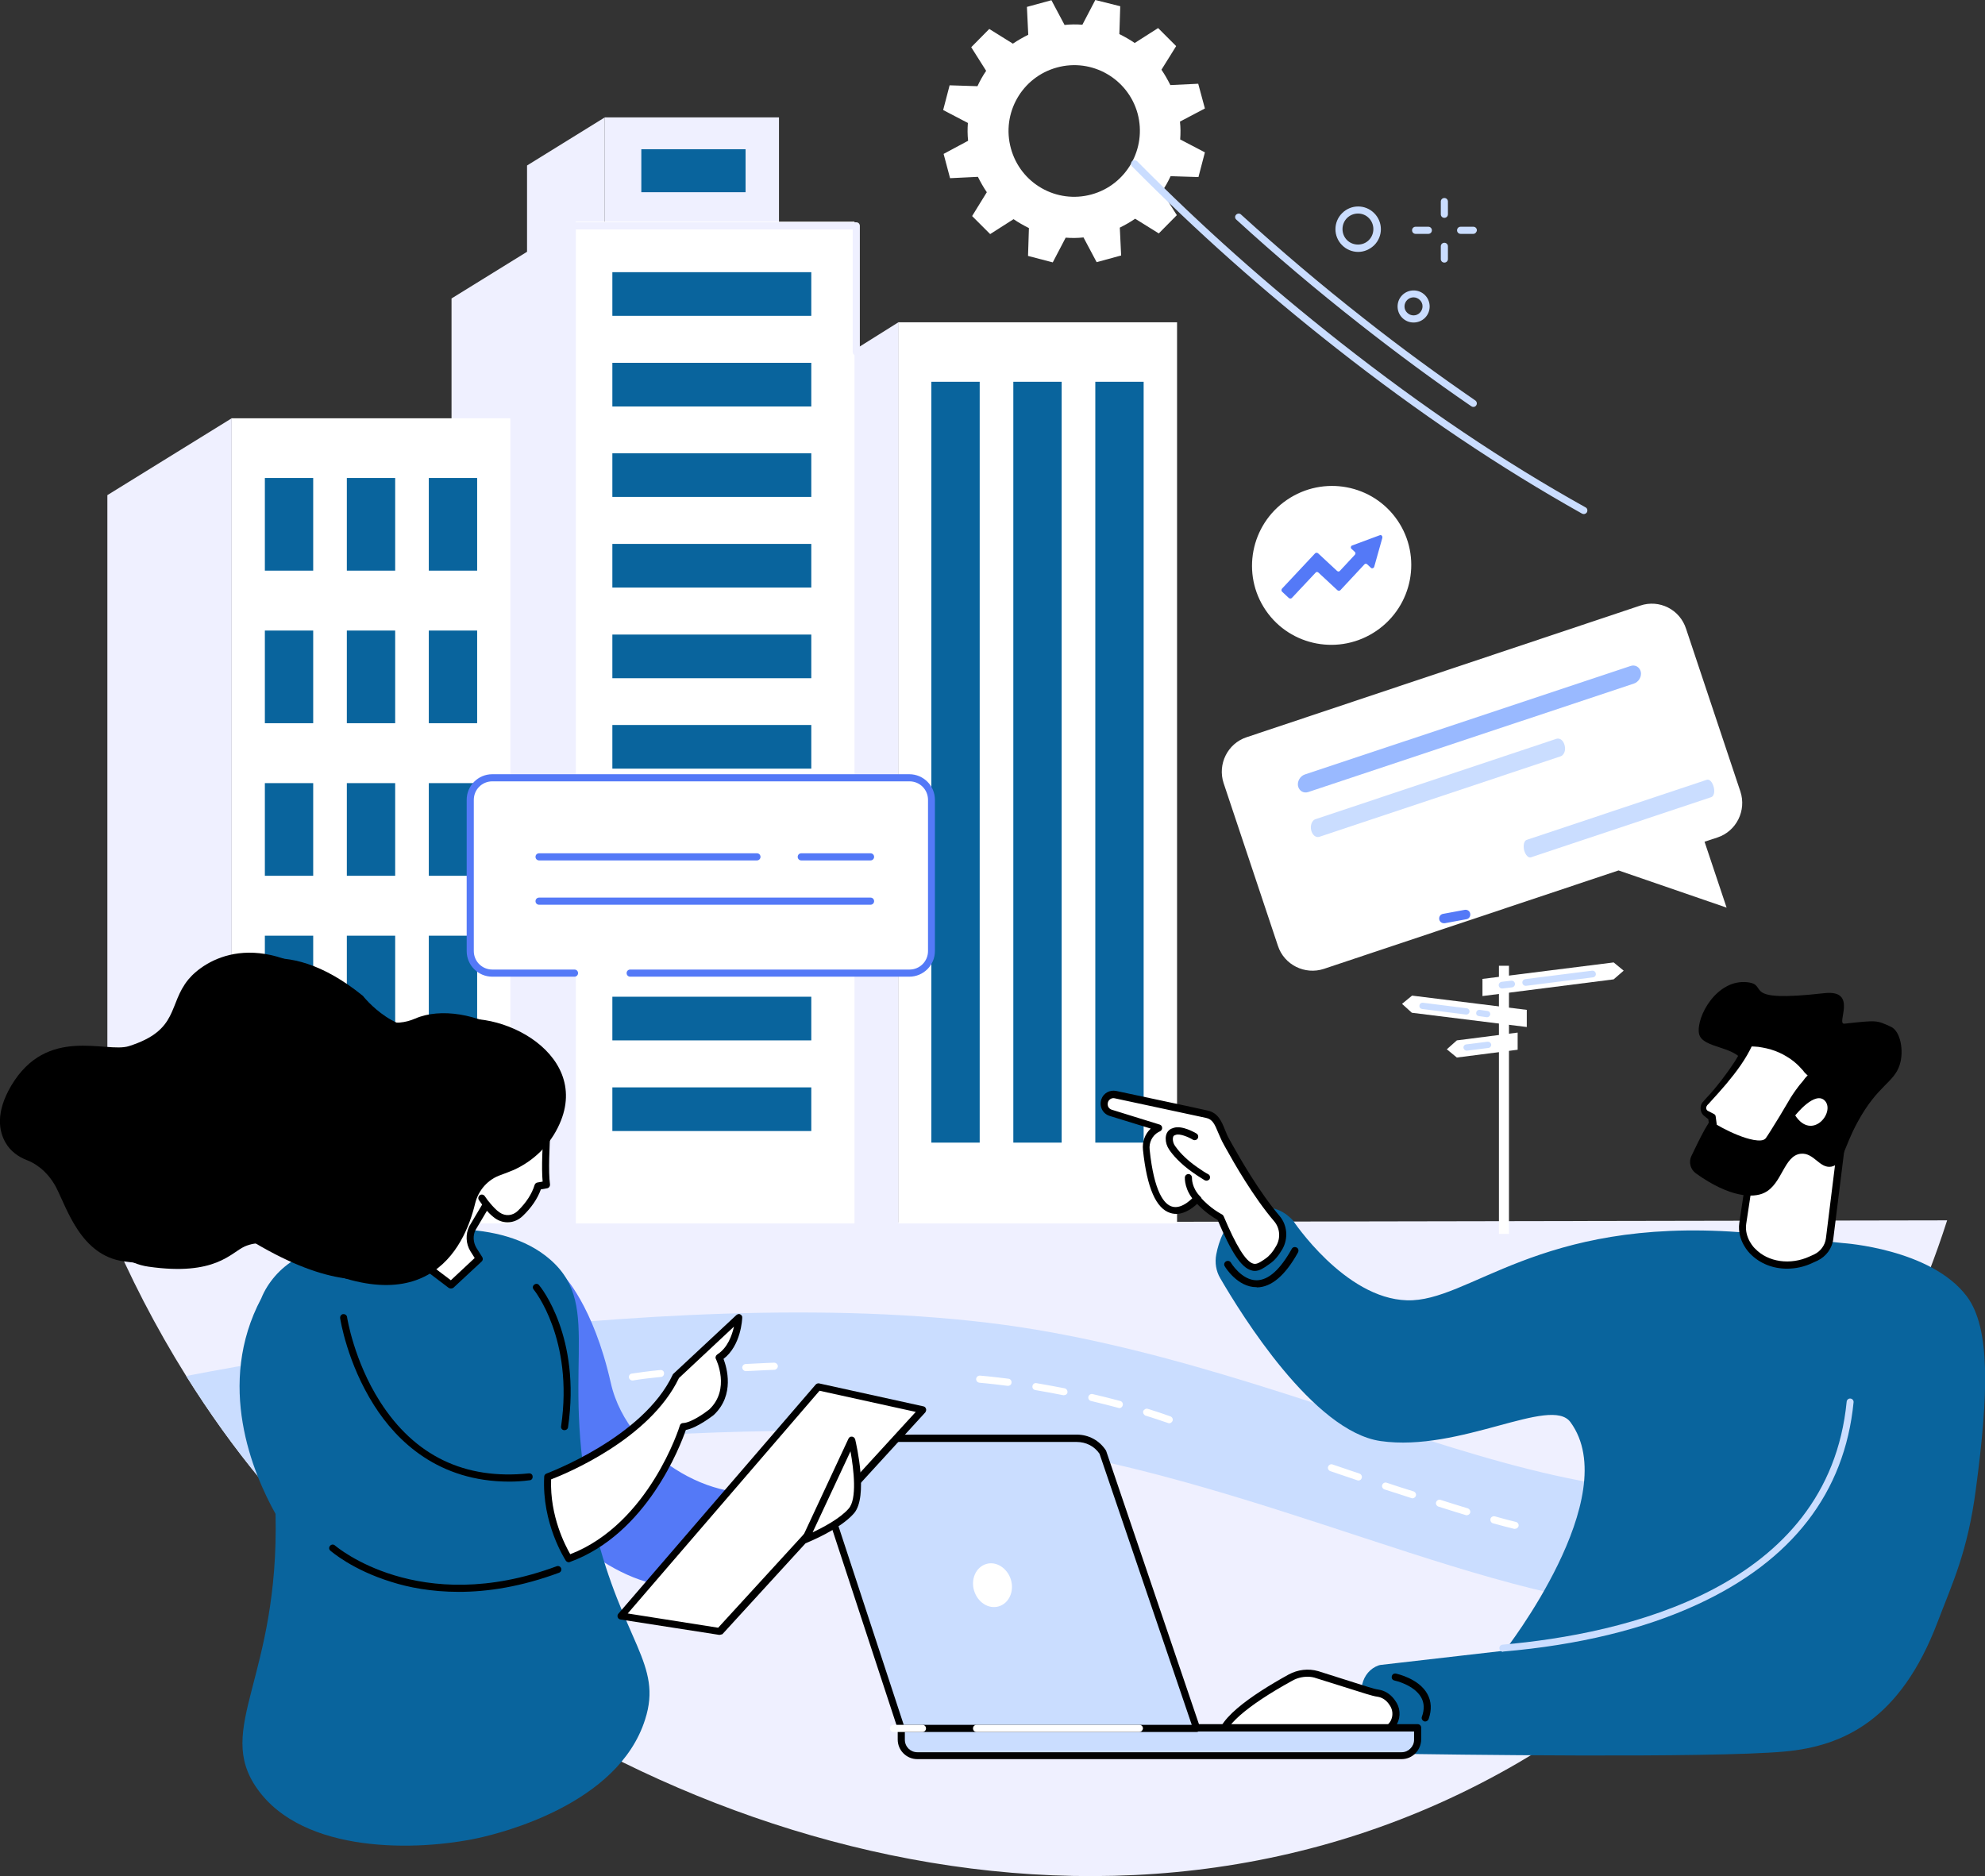 <?xml version="1.0" encoding="utf-8"?>
<!-- Generator: Adobe Illustrator 27.4.0, SVG Export Plug-In . SVG Version: 6.00 Build 0)  -->
<svg version="1.1" id="Capa_1" xmlns="http://www.w3.org/2000/svg" xmlns:xlink="http://www.w3.org/1999/xlink" x="0px" y="0px"
	 viewBox="0 0 89.11 84.24" style="enable-background:new 0 0 89.11 84.24;" xml:space="preserve">
<rect x="0" y="0" width="89.11" height="84.24" fill="#333333" stroke="none"/>
<style type="text/css">
	.st0{fill:#EFF0FF;}
	.st1{fill:#FFFFFF;}
	.st2{fill:#CADDFF;}
	.st3{fill:#09649D;}
	.st4{fill:#5479F7;}
	.st5{fill:#99B9FF;}
</style>
<g>
	<g id="Outdoor__x0D_office_00000139274813302772678370000006894034229976981150_">
		<g>
			<path class="st0" d="M87.41,54.79c-1.01,3.16-2.44,6.31-4.26,9.32c-1.73,2.85-3.79,5.57-6.15,8.02
				c-2.61,2.72-5.58,5.11-8.84,7.01C49.62,89.93,27,82.05,14.62,69.66c-1.02-1.02-1.98-2.08-2.88-3.18c-1.24-1.5-2.36-3.07-3.38-4.7
				c-1.37-2.19-2.55-4.48-3.54-6.84L87.41,54.79z"/>
		</g>
		<g>
			<g>
				<polygon class="st1" points="63.38,45.47 68.54,46.11 68.54,45.34 63.39,44.7 62.94,45.07 				"/>
				<path class="st2" d="M63.84,45.3l1.97,0.25c0.08,0.01,0.16-0.06,0.16-0.14c0-0.07-0.05-0.13-0.12-0.14l-1.97-0.25
					c-0.08-0.01-0.16,0.05-0.16,0.14C63.71,45.23,63.77,45.29,63.84,45.3z"/>
				<path class="st2" d="M66.39,45.62l0.35,0.05c0.08,0.01,0.16-0.06,0.16-0.14c0-0.07-0.05-0.13-0.12-0.14l-0.35-0.05
					c-0.08-0.01-0.16,0.05-0.16,0.14C66.26,45.55,66.31,45.61,66.39,45.62z"/>
			</g>
			<g>
				<polygon class="st1" points="65.4,46.71 68.13,46.36 68.13,47.13 65.4,47.48 64.95,47.11 				"/>
				<path class="st2" d="M65.86,47.17l0.96-0.12c0.08-0.01,0.14-0.09,0.12-0.17c-0.02-0.07-0.08-0.11-0.16-0.11l-0.96,0.12
					c-0.08,0.01-0.14,0.09-0.12,0.17C65.72,47.13,65.79,47.18,65.86,47.17z"/>
			</g>
			<rect x="67.29" y="43.36" class="st1" width="0.45" height="12.04"/>
			<g>
				<polygon class="st1" points="72.44,43.21 66.55,43.95 66.55,44.72 72.44,43.97 72.89,43.58 				"/>
				<path class="st2" d="M71.51,43.88l-3,0.38c-0.09,0.01-0.17-0.06-0.17-0.15c0-0.08,0.06-0.14,0.13-0.15l3-0.38
					c0.09-0.01,0.17,0.06,0.17,0.15C71.65,43.8,71.59,43.87,71.51,43.88z"/>
				<path class="st2" d="M67.88,44.33l-0.43,0.05c-0.09,0.01-0.17-0.06-0.17-0.15c0-0.08,0.06-0.14,0.13-0.15l0.43-0.05
					c0.09-0.01,0.17,0.06,0.17,0.15C68.01,44.26,67.95,44.32,67.88,44.33z"/>
			</g>
		</g>
		<g>
			<g>
				<path class="st1" d="M54.09,4.87l-0.3-1.11l-1.25,0.06c-0.12-0.24-0.25-0.47-0.4-0.69l0.66-1.06l-0.81-0.81l-1.05,0.67
					c-0.22-0.15-0.45-0.28-0.69-0.4l0.04-1.25L49.17,0l-0.58,1.11c-0.26-0.02-0.53-0.02-0.8,0.01l-0.59-1.11l-1.1,0.3l0.06,1.25
					c-0.24,0.12-0.47,0.25-0.69,0.4L44.41,1.3L43.6,2.12l0.67,1.06c-0.15,0.22-0.28,0.45-0.39,0.69l-1.25-0.04l-0.29,1.11l1.11,0.58
					c-0.02,0.26-0.02,0.53,0.01,0.8l-1.1,0.59L42.65,8l1.25-0.06c0.12,0.24,0.25,0.47,0.4,0.69L43.64,9.7l0.81,0.81l1.05-0.67
					c0.22,0.15,0.45,0.28,0.69,0.4l-0.04,1.25l1.11,0.29l0.58-1.11c0.26,0.02,0.53,0.02,0.8-0.01l0.59,1.11l1.1-0.3l-0.06-1.25
					c0.24-0.12,0.47-0.25,0.69-0.4l1.06,0.66l0.81-0.82l-0.67-1.06c0.15-0.22,0.28-0.45,0.39-0.69l1.25,0.04l0.29-1.11l-1.11-0.58
					c0.02-0.26,0.02-0.53-0.01-0.8L54.09,4.87z M49,8.73c-1.57,0.43-3.19-0.49-3.62-2.07c-0.43-1.57,0.49-3.2,2.07-3.63
					c1.57-0.43,3.19,0.5,3.62,2.07C51.49,6.67,50.57,8.3,49,8.73z"/>
			</g>
		</g>
		<path class="st2" d="M83.15,64.06v0.05c-1.73,2.85-3.79,5.57-6.15,8.03c-7.99,0.97-18.52-5.09-30.43-7.11
			c-11.7-1.98-27.89,0.28-34.83,1.45c-1.24-1.5-2.36-3.07-3.38-4.7c0,0,22.94-4.66,38.22-2.07C61.85,62.3,74.87,71.54,83.15,64.06z"
			/>
		<g>
			<g>
				<rect x="40.32" y="14.47" class="st1" width="12.52" height="40.46"/>
				<polygon class="st0" points="40.33,54.94 34.75,54.94 34.75,17.97 40.33,14.47 				"/>
				<g>
					<g>
						<rect x="41.81" y="17.14" class="st3" width="2.17" height="34.16"/>
						<rect x="45.49" y="17.14" class="st3" width="2.17" height="34.16"/>
						<rect x="49.17" y="17.14" class="st3" width="2.17" height="34.16"/>
					</g>
				</g>
			</g>
			<g>
				<g>
					<rect x="27.15" y="5.27" class="st0" width="7.82" height="28.12"/>
					<rect x="28.79" y="6.7" class="st3" width="4.68" height="1.93"/>
					<polygon class="st0" points="27.15,33.39 23.66,33.39 23.66,7.43 27.15,5.27 					"/>
				</g>
				<g>
					<rect x="25.84" y="9.95" class="st1" width="12.52" height="44.98"/>
					<polygon class="st0" points="25.85,54.94 20.27,54.94 20.27,13.4 25.85,9.95 					"/>
					<g>
						<g>
							<rect x="27.49" y="12.22" class="st3" width="8.93" height="1.96"/>
							<rect x="27.49" y="16.29" class="st3" width="8.93" height="1.96"/>
							<rect x="27.49" y="20.35" class="st3" width="8.93" height="1.96"/>
							<rect x="27.49" y="24.42" class="st3" width="8.93" height="1.96"/>
							<rect x="27.49" y="28.49" class="st3" width="8.93" height="1.96"/>
							<rect x="27.49" y="32.55" class="st3" width="8.93" height="1.96"/>
							<rect x="27.49" y="36.62" class="st3" width="8.93" height="1.96"/>
							<rect x="27.49" y="40.69" class="st3" width="8.93" height="1.96"/>
							<rect x="27.49" y="44.75" class="st3" width="8.93" height="1.96"/>
							<rect x="27.49" y="48.82" class="st3" width="8.93" height="1.96"/>
						</g>
					</g>
					<path class="st0" d="M38.44,15.96c-0.09,0-0.16-0.07-0.16-0.16v-5.5H25.77c-0.09,0-0.16-0.07-0.16-0.16
						c0-0.09,0.07-0.16,0.16-0.16h12.67c0.09,0,0.16,0.07,0.16,0.16v5.66C38.6,15.89,38.53,15.96,38.44,15.96z"/>
				</g>
			</g>
			<g>
				<rect x="10.39" y="18.78" class="st1" width="12.52" height="36.15"/>
				<polygon class="st0" points="10.4,54.94 4.82,54.94 4.82,22.23 10.4,18.78 				"/>
				<g>
					<g>
						<rect x="11.89" y="21.46" class="st3" width="2.17" height="4.16"/>
						<rect x="15.57" y="21.46" class="st3" width="2.17" height="4.16"/>
						<rect x="19.25" y="21.46" class="st3" width="2.17" height="4.16"/>
						<rect x="11.89" y="28.31" class="st3" width="2.17" height="4.16"/>
						<rect x="15.57" y="28.31" class="st3" width="2.17" height="4.16"/>
						<rect x="19.25" y="28.31" class="st3" width="2.17" height="4.16"/>
						<rect x="11.89" y="35.16" class="st3" width="2.17" height="4.16"/>
						<rect x="15.57" y="35.16" class="st3" width="2.17" height="4.16"/>
						<rect x="19.25" y="35.16" class="st3" width="2.17" height="4.16"/>
						<rect x="11.89" y="42.01" class="st3" width="2.17" height="4.16"/>
						<rect x="15.57" y="42.01" class="st3" width="2.17" height="4.16"/>
						<rect x="19.25" y="42.01" class="st3" width="2.17" height="4.16"/>
					</g>
				</g>
			</g>
		</g>
		<path class="st1" d="M28.39,61.98c-0.08,0-0.14-0.06-0.16-0.13c-0.01-0.09,0.05-0.17,0.13-0.18c0.34-0.05,0.77-0.11,1.28-0.16
			c0.09-0.01,0.17,0.05,0.17,0.14c0.01,0.09-0.06,0.17-0.14,0.17c-0.5,0.05-0.92,0.1-1.26,0.16C28.41,61.98,28.4,61.98,28.39,61.98z
			 M30.93,61.72c-0.08,0-0.15-0.06-0.16-0.15c-0.01-0.09,0.06-0.16,0.15-0.17c0.39-0.03,0.82-0.06,1.28-0.09
			c0.09-0.01,0.16,0.06,0.17,0.15c0.01,0.09-0.06,0.16-0.15,0.17c-0.45,0.03-0.88,0.06-1.27,0.09
			C30.94,61.72,30.93,61.72,30.93,61.72z M33.48,61.56c-0.08,0-0.15-0.07-0.16-0.15c0-0.09,0.06-0.16,0.15-0.17
			c0.75-0.04,1.28-0.06,1.28-0.06c0.09,0,0.16,0.07,0.17,0.15c0,0.09-0.07,0.16-0.15,0.17C34.76,61.5,34.24,61.52,33.48,61.56
			C33.48,61.56,33.48,61.56,33.48,61.56z"/>
		<g>
			<g>
				<g>
					<path class="st3" d="M82.73,55.81c0,0,3.96,0.25,5.57,2.4c1.06,1.43,0.97,4.37,0.4,8.65c-0.37,2.83-1.06,4.23-1.72,5.97
						c-1.66,4.37-4.21,5.57-6.88,5.81c-3.33,0.3-15.09,0.14-17.88,0.09c-0.32-0.01-0.61-0.19-0.75-0.47l-0.18-0.35
						c-0.19-0.38-0.24-1.54-0.16-2.16c0.05-0.39,0.27-0.74,0.62-0.92c0.08-0.04,0.16-0.07,0.23-0.08l5.57-0.64
						c0,0,5.4-6.92,2.95-10.26c-0.88-1.2-4.96,1.36-8.52,0.85c-3.02-0.43-6.27-5.71-7.2-7.31c-0.19-0.32-0.25-0.7-0.18-1.07
						c0.11-0.57,0.38-1.38,1.01-1.72c0.53-0.29,1.51-0.78,2.43,0.19c0,0,2.32,3.51,5.12,3.59c2.8,0.09,5.88-3.72,14.92-3.06
						L82.73,55.81z"/>
					<path class="st2" d="M67.47,74.16c-0.08,0-0.15-0.06-0.16-0.15c-0.01-0.09,0.06-0.16,0.14-0.17
						c5.42-0.47,14.63-2.52,15.45-10.91c0.01-0.09,0.09-0.15,0.17-0.14c0.09,0.01,0.15,0.09,0.14,0.17c-0.4,4.06-2.76,7.11-7,9.07
						c-2.42,1.12-5.36,1.83-8.73,2.12C67.48,74.16,67.48,74.16,67.47,74.16z"/>
					<path d="M56.4,57.79c-0.85,0-1.4-0.9-1.42-0.94c-0.05-0.08-0.02-0.17,0.06-0.22c0.08-0.04,0.17-0.02,0.22,0.06
						c0,0.01,0.48,0.79,1.15,0.79c0,0,0.01,0,0.01,0c0.53-0.01,1.05-0.48,1.57-1.41c0.04-0.08,0.14-0.1,0.22-0.06
						c0.08,0.04,0.1,0.14,0.06,0.22c-0.57,1.03-1.19,1.56-1.84,1.57C56.42,57.79,56.41,57.79,56.4,57.79z"/>
					<path d="M63.98,77.29c-0.02,0-0.04,0-0.05-0.01c-0.08-0.03-0.13-0.12-0.1-0.2c0.12-0.33,0.11-0.62-0.03-0.87
						c-0.32-0.57-1.19-0.76-1.2-0.76c-0.09-0.02-0.14-0.1-0.12-0.19c0.02-0.09,0.1-0.14,0.19-0.12c0.04,0.01,1.03,0.22,1.41,0.92
						c0.18,0.33,0.2,0.71,0.05,1.13C64.1,77.25,64.04,77.29,63.98,77.29z"/>
					<g>
						<path class="st1" d="M62.46,76.37c-0.14-0.19-0.35-0.32-0.58-0.36c-0.17-0.03-0.33-0.07-0.5-0.12l-2.23-0.7
							c-0.42-0.12-0.84-0.07-1.21,0.14c-1.12,0.62-3.42,2.01-3.06,2.84c0.39,0.9,2.43,0.06,3.15-0.27c0.16-0.08,0.35-0.08,0.52-0.02
							c0.44,0.16,1.3,0.45,1.8,0.52c0.41,0.06,0.78-0.14,1.08-0.38c0.14-0.11,0.3-0.18,0.48-0.21c0.28-0.05,0.53-0.22,0.66-0.48
							l0-0.01c0.15-0.28,0.12-0.62-0.07-0.87L62.46,76.37z"/>
						<path d="M55.69,78.72c-0.19,0-0.36-0.02-0.51-0.08c-0.21-0.08-0.36-0.22-0.45-0.42c-0.39-0.88,1.49-2.14,3.12-3.04
							c0.41-0.22,0.88-0.28,1.33-0.15l2.24,0.71c0.19,0.06,0.34,0.1,0.47,0.12c0.27,0.04,0.51,0.19,0.69,0.42c0,0,0,0,0,0l0.05,0.07
							c0.23,0.3,0.26,0.71,0.09,1.04c-0.16,0.3-0.44,0.5-0.77,0.56c-0.17,0.03-0.3,0.09-0.41,0.18c-0.42,0.33-0.81,0.46-1.2,0.41
							c-0.51-0.07-1.36-0.36-1.83-0.52c-0.14-0.05-0.28-0.04-0.41,0.02C57.48,78.32,56.46,78.72,55.69,78.72z M58.7,75.28
							c-0.24,0-0.48,0.06-0.69,0.18c-2.06,1.13-3.2,2.14-2.99,2.64c0.05,0.12,0.14,0.2,0.27,0.25c0.69,0.26,2.22-0.39,2.67-0.6
							c0.2-0.09,0.43-0.1,0.64-0.03c0.46,0.16,1.29,0.44,1.77,0.51c0.3,0.04,0.62-0.07,0.96-0.34c0.15-0.12,0.34-0.2,0.55-0.24
							c0.24-0.05,0.44-0.19,0.55-0.39c0.12-0.23,0.1-0.5-0.05-0.71l-0.05-0.07c-0.12-0.16-0.29-0.27-0.48-0.3
							c-0.15-0.02-0.32-0.07-0.52-0.13l-2.23-0.7C58.97,75.3,58.83,75.28,58.7,75.28z"/>
					</g>
					<g>
						<g>
							<path class="st1" d="M49.59,49.42c0.07-0.2,0.28-0.32,0.48-0.28c0.58,0.12,3.55,0.75,4.1,0.88c0.55,0.12,0.58,0.72,0.89,1.26
								c0.27,0.47,1.22,2.21,2.25,3.42c0.31,0.36,0.35,0.89,0.11,1.3c-0.14,0.24-0.31,0.47-0.52,0.61c-0.55,0.37-0.97,0.8-2.13-1.97
								c0,0-0.53-0.25-1.04-0.83c0,0-1.81,2.13-2.27-2.2c-0.04-0.38,0.14-0.76,0.47-0.95c0.03-0.02,0.05-0.03,0.08-0.05l-2.16-0.67
								C49.64,49.89,49.52,49.65,49.59,49.42z"/>
							<path d="M56.33,57.06c-0.06,0-0.11-0.01-0.17-0.03c-0.44-0.13-0.89-0.81-1.5-2.26c-0.14-0.08-0.52-0.3-0.92-0.72
								c-0.22,0.21-0.69,0.57-1.2,0.41c-0.64-0.2-1.05-1.12-1.23-2.83c-0.04-0.37,0.09-0.72,0.35-0.96l-1.85-0.57
								c-0.15-0.05-0.27-0.15-0.34-0.29c-0.07-0.14-0.08-0.3-0.03-0.45c0.09-0.28,0.38-0.44,0.67-0.38c1.06,0.23,3.59,0.76,4.1,0.88
								c0.47,0.1,0.63,0.49,0.78,0.86c0.06,0.16,0.13,0.32,0.22,0.47c0.03,0.05,0.07,0.12,0.11,0.2c0.36,0.64,1.21,2.13,2.12,3.2
								c0.35,0.41,0.4,1.01,0.13,1.49c-0.18,0.31-0.37,0.53-0.57,0.66l-0.07,0.05C56.75,56.92,56.55,57.06,56.33,57.06z
								 M53.74,53.67c0.05,0,0.09,0.02,0.12,0.05c0.48,0.55,0.98,0.79,0.99,0.8c0.04,0.02,0.06,0.05,0.08,0.08
								c0.56,1.33,0.99,2.03,1.32,2.13c0.15,0.05,0.29-0.04,0.5-0.18l0.07-0.05c0.16-0.11,0.32-0.29,0.47-0.56
								c0.21-0.36,0.17-0.81-0.1-1.12c-0.93-1.09-1.79-2.6-2.15-3.25c-0.05-0.08-0.08-0.15-0.11-0.2c-0.1-0.17-0.17-0.36-0.24-0.51
								c-0.16-0.39-0.26-0.61-0.55-0.67c-0.51-0.11-3.04-0.65-4.1-0.88c-0.13-0.03-0.26,0.05-0.3,0.17
								c-0.02,0.07-0.02,0.14,0.01,0.21c0.03,0.06,0.09,0.11,0.15,0.13l2.16,0.67c0.06,0.02,0.11,0.07,0.11,0.14
								c0.01,0.06-0.03,0.13-0.09,0.16c-0.03,0.01-0.05,0.03-0.08,0.04c-0.27,0.15-0.43,0.47-0.39,0.79c0.2,1.92,0.66,2.45,1,2.55
								c0.47,0.15,0.98-0.44,0.99-0.45C53.65,53.69,53.7,53.67,53.74,53.67C53.74,53.67,53.74,53.67,53.74,53.67z"/>
						</g>
						<path d="M54.16,53.01c-0.03,0-0.05-0.01-0.08-0.02c-0.15-0.09-0.44-0.28-0.52-0.34c-0.59-0.41-0.93-0.82-1.07-1.03
							c-0.11-0.16-0.16-0.33-0.16-0.51c0.01-0.36,0.25-0.44,0.35-0.47c0.38-0.13,0.96,0.21,1.03,0.25c0.08,0.05,0.1,0.14,0.06,0.22
							c-0.05,0.08-0.14,0.1-0.22,0.06c-0.21-0.13-0.59-0.28-0.76-0.22c-0.09,0.03-0.13,0.04-0.14,0.18c0,0.11,0.03,0.22,0.1,0.32
							c0.13,0.19,0.44,0.57,0.99,0.95c0.17,0.12,0.38,0.26,0.5,0.32c0.08,0.04,0.1,0.14,0.06,0.22
							C54.27,52.98,54.21,53.01,54.16,53.01z"/>
						<path d="M53.77,54.01c-0.04,0-0.08-0.02-0.11-0.05c-0.5-0.52-0.47-1.07-0.47-1.1c0.01-0.09,0.08-0.15,0.17-0.15
							c0.09,0.01,0.15,0.08,0.15,0.17c0,0.02-0.02,0.45,0.38,0.85c0.06,0.06,0.06,0.16,0,0.23C53.85,53.99,53.81,54.01,53.77,54.01z
							"/>
					</g>
				</g>
				<g>
					<g>
						<path class="st1" d="M82.13,55.61l0.58-4.67l-4.07,1.26l-0.41,2.74c-0.1,0.74,0.45,1.25,0.45,1.25
							c0.67,0.7,1.75,0.78,2.63,0.38l0.2-0.09C81.85,56.3,82.09,55.98,82.13,55.61z"/>
						<path d="M80.22,56.96c-0.63,0-1.22-0.23-1.65-0.67c-0.02-0.02-0.6-0.58-0.49-1.38l0.41-2.74c0.01-0.06,0.05-0.11,0.11-0.13
							l4.07-1.26c0.05-0.02,0.11,0,0.15,0.03c0.04,0.03,0.06,0.09,0.06,0.14l-0.58,4.67c-0.05,0.43-0.32,0.79-0.71,0.98l-0.2,0.09
							C81,56.88,80.6,56.96,80.22,56.96z M78.79,52.31l-0.4,2.64c-0.09,0.64,0.39,1.11,0.4,1.11c0.58,0.61,1.59,0.75,2.45,0.35
							l0.2-0.09c0.29-0.14,0.49-0.41,0.53-0.73c0,0,0,0,0,0l0.55-4.43L78.79,52.31z"/>
					</g>
					<path d="M78.45,44.1c1.01,0.12-0.42,0.93,3.45,0.49c1.54-0.17,0.5,1.42,0.9,1.37c1.48-0.16,1.43-0.16,2.09,0.14
						c0.43,0.2,0.59,1.09,0.39,1.71c-0.26,0.81-0.98,0.9-1.88,2.55c-0.64,1.16-0.66,1.92-1.19,2.02c-0.53,0.09-0.78-0.64-1.37-0.58
						c-0.76,0.08-0.83,1.36-1.63,1.75c-0.5,0.25-1.56,0.22-3.08-0.87c-0.25-0.18-0.33-0.51-0.2-0.78c0.17-0.35,0.38-0.8,0.61-1.21
						c1.13-1.94,1.95-2.28,1.78-2.87c-0.27-0.9-1.91-0.7-2.05-1.42C76.14,45.65,77.07,43.94,78.45,44.1z"/>
					<g>
						<path class="st1" d="M81.31,48.28l-0.38,0.48c-0.18,0.23-0.34,0.47-0.48,0.72c-0.27,0.47-0.75,1.27-1.04,1.7
							c-0.44,0.63-2.49-0.59-2.49-0.59l-0.06-0.45L76.62,50c-0.05-0.03-0.09-0.07-0.11-0.12c-0.06-0.12-0.04-0.26,0.05-0.35
							c0.48-0.5,1.49-1.62,1.97-2.71C78.53,46.83,80.23,46.69,81.31,48.28z"/>
						<path d="M81.47,48.29c-0.08,0.12-0.16,0.25-0.25,0.37c-0.04,0.06-0.09,0.12-0.13,0.18l-0.12,0.16
							c-0.15,0.2-0.28,0.41-0.41,0.63c-0.26,0.45-0.52,0.89-0.8,1.33c-0.07,0.11-0.14,0.22-0.22,0.33
							c-0.05,0.07-0.13,0.14-0.21,0.18c-0.04,0.02-0.08,0.03-0.12,0.05c-0.04,0.01-0.08,0.02-0.12,0.02c-0.16,0.02-0.3,0-0.44-0.02
							c-0.14-0.03-0.27-0.06-0.4-0.1c-0.51-0.17-0.97-0.41-1.43-0.67c-0.04-0.03-0.07-0.07-0.08-0.12l0,0
							c-0.02-0.15-0.04-0.3-0.06-0.45l0.07,0.11c-0.07-0.05-0.14-0.1-0.21-0.16c-0.04-0.03-0.09-0.07-0.12-0.12
							c-0.04-0.05-0.06-0.11-0.07-0.17c-0.02-0.12,0-0.24,0.07-0.34c0.01-0.01,0.02-0.02,0.03-0.03l0.02-0.02l0.04-0.05l0.09-0.1
							c0.24-0.25,0.46-0.52,0.67-0.79c0.21-0.27,0.41-0.55,0.6-0.84c0.18-0.29,0.35-0.59,0.49-0.9l0,0
							c0.02-0.05,0.08-0.09,0.13-0.09c0.16-0.01,0.29,0,0.44,0.01c0.14,0.02,0.28,0.04,0.42,0.07c0.28,0.06,0.55,0.16,0.8,0.3
							c0.25,0.13,0.49,0.3,0.7,0.49c0.11,0.09,0.2,0.2,0.3,0.31c0.04,0.04,0.1,0.13,0.15,0.2C81.39,48.14,81.43,48.21,81.47,48.29z
							 M81.15,48.28c-0.04-0.03-0.08-0.06-0.11-0.1c-0.04-0.03-0.05-0.06-0.1-0.12c-0.09-0.09-0.17-0.19-0.27-0.28
							c-0.19-0.18-0.41-0.32-0.63-0.44c-0.23-0.12-0.47-0.21-0.73-0.27c-0.13-0.03-0.25-0.05-0.38-0.07
							c-0.13-0.01-0.26-0.02-0.38-0.02l0.13-0.09c-0.3,0.66-0.73,1.23-1.18,1.77c-0.23,0.27-0.46,0.53-0.7,0.79l-0.09,0.1
							l-0.05,0.05l-0.02,0.02c0,0.01-0.01,0.01-0.01,0.02c-0.03,0.04-0.05,0.1-0.03,0.15c0.02,0.06,0.05,0.08,0.12,0.11
							c0.08,0.04,0.16,0.08,0.23,0.12c0.04,0.02,0.07,0.07,0.07,0.11l0,0c0.02,0.15,0.04,0.3,0.06,0.45L77,50.46
							c0.43,0.25,0.9,0.48,1.37,0.63c0.23,0.07,0.48,0.13,0.69,0.11c0.1-0.01,0.17-0.05,0.21-0.1c0.07-0.1,0.14-0.21,0.21-0.32
							c0.27-0.43,0.54-0.87,0.8-1.32c0.13-0.23,0.28-0.45,0.44-0.66c0.04-0.05,0.08-0.11,0.12-0.15c0.03-0.04,0.07-0.08,0.1-0.12
							C81,48.44,81.07,48.36,81.15,48.28z"/>
					</g>
					<path class="st1" d="M80.59,50.08c0,0,0.91-1.16,1.35-0.64C82.37,49.97,81.34,51.22,80.59,50.08z"/>
				</g>
			</g>
			<g>
				<g>
					<g>
						<path class="st2" d="M41.55,78.83h20.99c0.61,0,1.1-0.49,1.1-1.1v-0.15H40.46v0.15C40.46,78.33,40.95,78.83,41.55,78.83z"/>
						<path d="M62.92,78.98H41.18c-0.48,0-0.88-0.39-0.88-0.88v-0.53c0-0.09,0.07-0.16,0.16-0.16h23.18c0.09,0,0.16,0.07,0.16,0.16
							v0.53C63.79,78.59,63.4,78.98,62.92,78.98z M40.62,77.74v0.37c0,0.31,0.25,0.56,0.56,0.56h21.74c0.31,0,0.56-0.25,0.56-0.56
							v-0.37H40.62z"/>
					</g>
					<g>
						<path class="st2" d="M40.46,77.6h13.26l-4.21-12.4c-0.25-0.39-0.69-0.62-1.16-0.62H37.13c-0.51,0-0.84,0.49-0.67,0.93
							c0.07,0.17,0.14,0.34,0.2,0.52L40.46,77.6z"/>
						<path d="M53.72,77.76H40.46c-0.07,0-0.13-0.04-0.15-0.11l-3.8-11.58c-0.04-0.12-0.09-0.25-0.14-0.37
							c-0.02-0.05-0.04-0.1-0.06-0.15c-0.1-0.25-0.06-0.54,0.1-0.77c0.16-0.24,0.43-0.37,0.72-0.37h11.21c0.53,0,1.01,0.26,1.3,0.7
							c0.01,0.01,0.01,0.02,0.02,0.04l4.21,12.4c0.02,0.05,0.01,0.1-0.02,0.14C53.82,77.74,53.77,77.76,53.72,77.76z M40.57,77.44
							H53.5l-4.14-12.17c-0.23-0.34-0.61-0.53-1.02-0.53H37.13c-0.19,0-0.36,0.09-0.46,0.24c-0.1,0.14-0.12,0.32-0.06,0.48
							c0.02,0.05,0.04,0.1,0.06,0.15c0.05,0.12,0.1,0.25,0.14,0.38L40.57,77.44z"/>
					</g>
					<path class="st1" d="M45.38,70.92c0.16,0.52-0.08,1.06-0.54,1.2c-0.46,0.14-0.95-0.18-1.11-0.7c-0.16-0.52,0.08-1.06,0.54-1.2
						C44.72,70.08,45.22,70.4,45.38,70.92z"/>
					<path class="st1" d="M51.15,77.76h-7.31c-0.09,0-0.16-0.07-0.16-0.16c0-0.09,0.07-0.16,0.16-0.16h7.31
						c0.09,0,0.16,0.07,0.16,0.16C51.3,77.69,51.23,77.76,51.15,77.76z"/>
					<path class="st1" d="M41.41,77.76h-1.3c-0.09,0-0.16-0.07-0.16-0.16c0-0.09,0.07-0.16,0.16-0.16h1.3
						c0.09,0,0.16,0.07,0.16,0.16C41.57,77.69,41.5,77.76,41.41,77.76z"/>
				</g>
			</g>
		</g>
		<g>
			<g>
				<path class="st4" d="M25.29,57.26c0,0,1.34,1.33,2.13,4.83c0.79,3.5,5.19,5.73,7.46,4.64c2.27-1.09,2.34-1.65,2.34-1.65
					l-0.18,1.76c0,0-3.99,7.43-10.32,3.04c-1.3-0.9-3.13-2.3-3.62-3.43C21.19,62.11,25.29,57.26,25.29,57.26z"/>
				<path class="st3" d="M26.7,68.6c-1.71-6.96,0.46-9.89-1.99-12.04c-2.24-1.97-6.12-1.33-7.8-1.06c-1.9,0.31-3.48,0.57-4.55,1.78
					c-0.28,0.32-0.49,0.66-0.63,1.01l0,0c-2.05,3.86-0.39,7.84,0.64,9.68c0.17,7.38-2.75,9.6-0.83,12.33
					c2.08,2.96,7.23,2.81,9.94,2.22c0.95-0.21,6.27-1.49,7.48-5.32C29.76,74.71,27.96,73.72,26.7,68.6z"/>
				<g>
					<path class="st1" d="M24.58,66.31c0,0,4.39-1.6,5.76-4.52l2.82-2.63c0,0-0.04,1.27-0.88,1.8c0,0,0.72,1.45-0.34,2.45
						c0,0-0.8,0.63-1.27,0.64c0,0-1.39,4.57-5.14,5.93C25.53,69.98,24.47,68.38,24.58,66.31z"/>
					<path d="M25.53,70.14c-0.05,0-0.1-0.03-0.13-0.07c-0.04-0.07-1.08-1.67-0.97-3.77c0-0.06,0.04-0.12,0.1-0.14
						c0.04-0.02,4.34-1.61,5.67-4.44c0.01-0.02,0.02-0.04,0.04-0.05l2.82-2.63c0.05-0.04,0.12-0.06,0.17-0.03
						c0.06,0.03,0.1,0.09,0.09,0.15c0,0.05-0.05,1.25-0.84,1.85c0.15,0.39,0.51,1.62-0.43,2.51c0,0-0.01,0.01-0.01,0.01
						c-0.08,0.06-0.75,0.58-1.25,0.67c-0.24,0.69-1.74,4.67-5.21,5.93C25.56,70.14,25.54,70.14,25.53,70.14z M24.74,66.42
						c-0.06,1.65,0.64,2.98,0.86,3.36c3.54-1.37,4.91-5.73,4.92-5.78c0.02-0.07,0.08-0.11,0.15-0.11c0.34-0.01,0.96-0.44,1.17-0.61
						c0.96-0.91,0.31-2.24,0.3-2.26c-0.04-0.07-0.01-0.16,0.06-0.21c0.47-0.3,0.66-0.86,0.75-1.25l-2.47,2.31
						C29.17,64.61,25.42,66.16,24.74,66.42z"/>
				</g>
				<path d="M20.6,71.47c-1.23,0-2.26-0.2-3.04-0.45c-1.75-0.54-2.69-1.37-2.73-1.4c-0.07-0.06-0.07-0.16-0.01-0.22
					c0.06-0.07,0.16-0.07,0.22-0.01c0.04,0.03,3.76,3.23,9.95,0.93c0.08-0.03,0.17,0.01,0.2,0.09c0.03,0.08-0.01,0.17-0.09,0.2
					C23.4,71.24,21.89,71.47,20.6,71.47z"/>
				<path d="M22.87,66.52c-3.2,0-5.06-1.82-6.08-3.43c-1.2-1.89-1.51-3.83-1.52-3.91c-0.01-0.09,0.05-0.17,0.13-0.18
					c0.09-0.01,0.17,0.05,0.18,0.13c0,0.02,0.31,1.97,1.48,3.8c1.55,2.43,3.8,3.52,6.68,3.22c0.09-0.01,0.17,0.05,0.17,0.14
					c0.01,0.09-0.05,0.17-0.14,0.17C23.47,66.5,23.16,66.52,22.87,66.52z"/>
				<g>
					<polygon class="st1" points="36.73,62.26 27.87,72.55 32.3,73.24 41.41,63.28 					"/>
					<path d="M32.3,73.4c-0.01,0-0.02,0-0.02,0l-4.43-0.69c-0.06-0.01-0.1-0.05-0.12-0.1c-0.02-0.05-0.01-0.12,0.03-0.16l8.86-10.29
						c0.04-0.04,0.1-0.06,0.15-0.05l4.68,1.03c0.06,0.01,0.1,0.05,0.12,0.11c0.02,0.05,0,0.11-0.03,0.16l-9.11,9.96
						C32.38,73.38,32.34,73.4,32.3,73.4z M28.18,72.44l4.06,0.64l8.87-9.69l-4.32-0.95L28.18,72.44z"/>
				</g>
				<g>
					<path class="st1" d="M36.16,69.12c0,0,1.46-0.57,2.07-1.28c0.61-0.71,0.02-3.18,0.02-3.18L36.16,69.12z"/>
					<path d="M36.16,69.28c-0.04,0-0.09-0.02-0.12-0.05c-0.04-0.05-0.06-0.12-0.03-0.18l2.08-4.46c0.03-0.06,0.09-0.1,0.16-0.09
						c0.07,0.01,0.12,0.06,0.14,0.12c0.06,0.26,0.59,2.57-0.05,3.32c-0.63,0.73-2.07,1.3-2.13,1.33
						C36.2,69.28,36.18,69.28,36.16,69.28z M38.18,65.16l-1.7,3.64c0.46-0.22,1.23-0.62,1.62-1.07
						C38.48,67.3,38.33,65.99,38.18,65.16z"/>
				</g>
				<path d="M25.34,64.21c-0.01,0-0.02,0-0.02,0c-0.09-0.01-0.15-0.09-0.13-0.18c0.57-3.91-1.21-6.11-1.23-6.13
					c-0.06-0.07-0.05-0.17,0.02-0.22c0.07-0.06,0.17-0.05,0.22,0.02c0.08,0.09,1.89,2.33,1.3,6.38
					C25.49,64.16,25.42,64.21,25.34,64.21z"/>
			</g>
			<g>
				<g>
					<path class="st1" d="M24.53,53.18c-0.12-0.82,0.07-2.98,0.04-2.93c-0.35,0.51-1.5-0.09-2.53-0.13
						c-1.04-0.04-0.69,1.51-0.69,1.51s-0.3-1.06-0.95-0.39c-0.38,0.38,0.04,0.88,0.42,1.2c-0.11,0.12-1.97,2.13-3.11,3.33l2.53,1.92
						l1.27-1.18l-0.26-0.41c-0.18-0.29-0.2-0.66-0.04-0.97l0.62-1.05c0.14,0.17,0.32,0.37,0.49,0.49c0.33,0.23,0.74,0.19,1.03-0.08
						c0.4-0.38,0.68-0.81,0.81-1.23L24.53,53.18z"/>
					<path d="M20.24,57.85c-0.03,0-0.07-0.01-0.1-0.03l-2.53-1.92c-0.04-0.03-0.06-0.07-0.06-0.11c0-0.05,0.01-0.09,0.04-0.12
						c0.99-1.03,2.57-2.73,3-3.2c-0.32-0.3-0.49-0.58-0.5-0.84c-0.01-0.18,0.06-0.34,0.19-0.48c0.21-0.22,0.43-0.3,0.64-0.25
						c0.08,0.02,0.15,0.06,0.21,0.11c0.01-0.27,0.07-0.55,0.24-0.76c0.16-0.19,0.38-0.28,0.67-0.27c0.39,0.02,0.8,0.11,1.17,0.19
						c0.55,0.13,1.07,0.25,1.23,0.01c0.04-0.06,0.12-0.08,0.18-0.06c0.12,0.04,0.12,0.04,0.09,0.63c-0.04,0.65-0.1,1.87-0.02,2.42
						c0.01,0.09-0.05,0.17-0.13,0.18l-0.28,0.05c-0.15,0.42-0.43,0.83-0.82,1.2c-0.35,0.33-0.84,0.37-1.23,0.1
						c-0.11-0.08-0.24-0.19-0.37-0.34l-0.51,0.86c-0.13,0.25-0.11,0.56,0.04,0.81l0.26,0.41c0.04,0.06,0.03,0.15-0.03,0.2
						l-1.27,1.18C20.32,57.84,20.28,57.85,20.24,57.85z M17.95,55.75l2.29,1.73l1.07-1l-0.19-0.3c-0.21-0.34-0.23-0.77-0.05-1.13
						l0.63-1.06c0.03-0.04,0.07-0.07,0.12-0.08c0.05,0,0.1,0.02,0.14,0.06c0.18,0.22,0.33,0.37,0.46,0.46
						c0.27,0.19,0.59,0.16,0.83-0.07C23.62,54,23.88,53.6,24,53.2c0.02-0.06,0.07-0.1,0.13-0.11l0.23-0.04
						c-0.06-0.62,0-1.68,0.04-2.33c0-0.05,0.01-0.1,0.01-0.15c-0.32,0.11-0.77,0.01-1.27-0.11c-0.37-0.08-0.74-0.17-1.11-0.19
						c-0.18-0.01-0.32,0.04-0.41,0.15c-0.24,0.29-0.17,0.94-0.12,1.17c0.02,0.08-0.03,0.17-0.12,0.19
						c-0.08,0.02-0.17-0.03-0.19-0.11c-0.03-0.11-0.17-0.45-0.35-0.49c-0.11-0.03-0.24,0.07-0.33,0.16
						c-0.07,0.08-0.11,0.15-0.1,0.24c0.01,0.2,0.19,0.45,0.51,0.72c0.03,0.03,0.05,0.07,0.06,0.11c0,0.04-0.01,0.08-0.04,0.12
						C20.82,52.68,19.08,54.56,17.95,55.75z"/>
				</g>
				<g>
					<path class="st1" d="M21.63,53.79l0.2,0.28L21.63,53.79z"/>
					<path d="M21.83,54.23c-0.05,0-0.1-0.02-0.13-0.07l-0.2-0.28c-0.05-0.07-0.03-0.17,0.04-0.22c0.07-0.05,0.17-0.03,0.22,0.04
						l0.2,0.28c0.05,0.07,0.03,0.17-0.04,0.22C21.89,54.22,21.86,54.23,21.83,54.23z"/>
				</g>
			</g>
			<g>
				<path d="M2.3,52.32c-0.38-0.15-0.72-0.4-0.93-0.76C1.07,51.04,0.91,50.2,1.62,49c1.61-2.72,4.26-1.46,5.28-1.78
					c2.28-0.72,1.75-1.87,2.68-3c0.7-0.84,3.1-2.44,6.71,0.49c0,0,1.62,2.08,3.47,1.27c2.28-0.99,6.83,1.19,5.36,4.48
					c-0.42,0.95-1.18,1.68-2.09,2.08c-0.17,0.07-0.35,0.14-0.54,0.21c-0.57,0.19-1.01,0.67-1.16,1.28c-0.48,2-2.26,5.87-8.76,2.03
					c-0.49-0.29-1.07-0.32-1.58-0.1c-0.63,0.28-1.31,1.34-4.32,0.91c-1.93-0.27-2.54-2.38-3.04-3.34
					C3.22,52.77,2.64,52.44,2.3,52.32z"/>
			</g>
		</g>
		<g>
			<path class="st1" d="M73.63,27.19l-17.67,5.91c-0.85,0.28-1.31,1.21-1.03,2.06l2.44,7.31c0.28,0.85,1.21,1.31,2.06,1.03
				l13.23-4.42l4.85,1.67l-0.99-2.96l0.58-0.19c0.85-0.28,1.31-1.21,1.03-2.06l-2.44-7.31C75.41,27.36,74.49,26.9,73.63,27.19z"/>
			<path class="st4" d="M64.82,41.45c-0.1,0-0.19-0.07-0.21-0.17c-0.02-0.12,0.05-0.23,0.17-0.25l0.97-0.18
				c0.12-0.02,0.23,0.05,0.25,0.17c0.02,0.12-0.05,0.23-0.17,0.25l-0.97,0.18C64.84,41.45,64.83,41.45,64.82,41.45z"/>
			<path class="st5" d="M73.35,30.69l-14.62,4.87c-0.21,0.07-0.41-0.05-0.46-0.27c-0.04-0.22,0.1-0.45,0.31-0.52L73.2,29.9
				c0.21-0.07,0.41,0.05,0.46,0.27C73.7,30.39,73.56,30.62,73.35,30.69z"/>
			<path class="st2" d="M70.05,33.96l-10.82,3.61c-0.16,0.05-0.32-0.08-0.37-0.3c-0.05-0.22,0.04-0.44,0.19-0.49l10.82-3.61
				c0.16-0.05,0.32,0.08,0.37,0.3C70.3,33.69,70.21,33.91,70.05,33.96z"/>
			<path class="st2" d="M76.82,35.79l-8.09,2.7c-0.12,0.04-0.25-0.1-0.31-0.32c-0.05-0.22,0-0.42,0.11-0.46l8.09-2.7
				c0.12-0.04,0.25,0.1,0.31,0.32C76.99,35.55,76.94,35.75,76.82,35.79z"/>
		</g>
		<g>
			<path class="st1" d="M40.82,43.69c0.54,0,0.99-0.44,0.99-0.99v-6.79c0-0.54-0.44-0.99-0.99-0.99H22.1
				c-0.54,0-0.99,0.44-0.99,0.99v6.79c0,0.54,0.44,0.99,0.99,0.99H40.82z"/>
			<path class="st4" d="M40.82,43.85H28.29c-0.09,0-0.16-0.07-0.16-0.16c0-0.09,0.07-0.16,0.16-0.16h12.54
				c0.46,0,0.83-0.37,0.83-0.83v-6.79c0-0.46-0.37-0.83-0.83-0.83H22.1c-0.46,0-0.83,0.37-0.83,0.83v6.79
				c0,0.46,0.37,0.83,0.83,0.83h3.69c0.09,0,0.16,0.07,0.16,0.16c0,0.09-0.07,0.16-0.16,0.16H22.1c-0.63,0-1.15-0.51-1.15-1.15
				v-6.79c0-0.63,0.51-1.15,1.15-1.15h18.72c0.63,0,1.15,0.51,1.15,1.15v6.79C41.97,43.34,41.45,43.85,40.82,43.85z"/>
			<g>
				<path class="st1" d="M24.2,40.46h14.88H24.2z"/>
				<path class="st4" d="M39.08,40.62H24.2c-0.09,0-0.16-0.07-0.16-0.16c0-0.09,0.07-0.16,0.16-0.16h14.88
					c0.09,0,0.16,0.07,0.16,0.16C39.24,40.55,39.17,40.62,39.08,40.62z"/>
			</g>
			<g>
				<path class="st1" d="M35.97,38.47h3.11H35.97z"/>
				<path class="st4" d="M39.08,38.63h-3.11c-0.09,0-0.16-0.07-0.16-0.16c0-0.09,0.07-0.16,0.16-0.16h3.11
					c0.09,0,0.16,0.07,0.16,0.16C39.24,38.56,39.17,38.63,39.08,38.63z"/>
			</g>
			<g>
				<path class="st1" d="M24.2,38.47h9.78H24.2z"/>
				<path class="st4" d="M33.98,38.63H24.2c-0.09,0-0.16-0.07-0.16-0.16c0-0.09,0.07-0.16,0.16-0.16h9.78
					c0.09,0,0.16,0.07,0.16,0.16C34.14,38.56,34.07,38.63,33.98,38.63z"/>
			</g>
		</g>
		<g>
			
				<ellipse transform="matrix(0.826 -0.564 0.564 0.826 -3.916 38.114)" class="st1" cx="59.77" cy="25.4" rx="3.58" ry="3.56"/>
			<path class="st4" d="M61.94,24.03l-1.24,0.46c-0.06,0.02-0.08,0.11-0.03,0.15l0.15,0.14c0.04,0.03,0.04,0.09,0,0.13l-0.67,0.72
				c-0.03,0.04-0.09,0.04-0.13,0l-0.85-0.79c-0.04-0.03-0.1-0.03-0.13,0l-1.49,1.59c-0.03,0.04-0.03,0.1,0,0.13l0.31,0.29
				c0.04,0.03,0.1,0.03,0.13,0l1.07-1.14c0.03-0.04,0.09-0.04,0.13,0l0.85,0.79c0.04,0.03,0.1,0.03,0.13,0l1.08-1.16
				c0.03-0.04,0.09-0.04,0.13,0l0.16,0.15c0.05,0.05,0.13,0.02,0.15-0.04l0.36-1.28C62.08,24.07,62.01,24,61.94,24.03z"/>
		</g>
		<path class="st1" d="M52.49,63.9c-0.02,0-0.04,0-0.05-0.01c-0.33-0.11-0.67-0.23-1.01-0.33c-0.08-0.03-0.13-0.12-0.11-0.2
			c0.03-0.08,0.12-0.13,0.2-0.11c0.35,0.11,0.69,0.22,1.02,0.34c0.08,0.03,0.13,0.12,0.1,0.2C52.61,63.86,52.55,63.9,52.49,63.9z
			 M50.25,63.22c-0.01,0-0.03,0-0.04-0.01c-0.4-0.11-0.82-0.21-1.23-0.31c-0.09-0.02-0.14-0.11-0.12-0.19
			c0.02-0.09,0.11-0.14,0.19-0.12c0.42,0.1,0.84,0.2,1.24,0.31c0.08,0.02,0.14,0.11,0.11,0.2C50.38,63.17,50.32,63.22,50.25,63.22z
			 M47.76,62.64c-0.01,0-0.02,0-0.03,0c-0.41-0.08-0.83-0.16-1.25-0.23c-0.09-0.01-0.15-0.1-0.13-0.18c0.01-0.09,0.1-0.15,0.18-0.13
			c0.42,0.07,0.84,0.15,1.26,0.23c0.09,0.02,0.14,0.1,0.13,0.19C47.91,62.59,47.84,62.64,47.76,62.64z M45.25,62.22
			c-0.01,0-0.01,0-0.02,0c-0.78-0.1-1.26-0.14-1.26-0.14c-0.09-0.01-0.15-0.08-0.15-0.17c0.01-0.09,0.08-0.15,0.17-0.15
			c0,0,0.49,0.04,1.28,0.14c0.09,0.01,0.15,0.09,0.14,0.18C45.4,62.17,45.33,62.22,45.25,62.22z"/>
		<path class="st1" d="M68.01,68.64c-0.01,0-0.03,0-0.04,0c-0.26-0.06-0.58-0.15-0.95-0.25c-0.08-0.02-0.13-0.11-0.11-0.2
			c0.02-0.08,0.11-0.13,0.2-0.11c0.36,0.1,0.68,0.19,0.94,0.25c0.09,0.02,0.14,0.11,0.12,0.19C68.15,68.59,68.08,68.64,68.01,68.64z
			 M65.84,68.03c-0.02,0-0.03,0-0.05-0.01c-0.4-0.12-0.81-0.25-1.22-0.38c-0.08-0.03-0.13-0.12-0.1-0.2c0.03-0.08,0.12-0.13,0.2-0.1
			c0.41,0.13,0.82,0.26,1.22,0.38c0.08,0.03,0.13,0.11,0.11,0.2C65.98,67.98,65.91,68.03,65.84,68.03z M63.41,67.27
			c-0.02,0-0.03,0-0.05-0.01c-0.42-0.14-0.83-0.27-1.21-0.39c-0.08-0.03-0.13-0.12-0.1-0.2c0.03-0.08,0.12-0.13,0.2-0.1
			c0.38,0.13,0.79,0.26,1.21,0.39c0.08,0.03,0.13,0.12,0.1,0.2C63.54,67.22,63.47,67.27,63.41,67.27z M60.98,66.47
			c-0.02,0-0.03,0-0.05-0.01c-0.74-0.25-1.21-0.41-1.21-0.41c-0.08-0.03-0.13-0.12-0.1-0.2c0.03-0.08,0.12-0.13,0.2-0.1
			c0,0,0.48,0.16,1.21,0.41c0.08,0.03,0.13,0.12,0.1,0.2C61.11,66.43,61.05,66.47,60.98,66.47z"/>
		<g>
			<g>
				<path class="st2" d="M66.14,10.5C66.14,10.5,66.14,10.5,66.14,10.5l-0.57,0c-0.09,0-0.16-0.07-0.16-0.16
					c0-0.09,0.07-0.16,0.16-0.16c0,0,0,0,0,0l0.57,0c0.09,0,0.16,0.07,0.16,0.16C66.29,10.43,66.22,10.5,66.14,10.5z"/>
				<path class="st2" d="M64.12,10.5C64.12,10.5,64.12,10.5,64.12,10.5l-0.57,0c-0.09,0-0.16-0.07-0.16-0.16
					c0-0.09,0.07-0.16,0.16-0.16c0,0,0,0,0,0l0.57,0c0.09,0,0.16,0.07,0.16,0.16C64.28,10.43,64.21,10.5,64.12,10.5z"/>
				<path class="st2" d="M64.84,11.79c-0.09,0-0.16-0.07-0.16-0.16l0-0.57c0-0.09,0.07-0.16,0.16-0.16c0.09,0,0.16,0.07,0.16,0.16
					l0,0.57C65,11.72,64.93,11.79,64.84,11.79z"/>
				<path class="st2" d="M64.84,9.78c-0.09,0-0.16-0.07-0.16-0.16l0-0.57c0-0.09,0.07-0.16,0.16-0.16c0.09,0,0.16,0.07,0.16,0.16
					l0,0.57C65,9.71,64.93,9.78,64.84,9.78z"/>
			</g>
			<path class="st2" d="M60.97,11.31C60.97,11.31,60.97,11.31,60.97,11.31c-0.27,0-0.53-0.11-0.72-0.3c-0.4-0.4-0.4-1.04,0-1.44
				c0.4-0.4,1.04-0.4,1.44,0c0.4,0.4,0.4,1.04,0,1.44C61.49,11.2,61.24,11.31,60.97,11.31z M60.47,9.79c-0.27,0.27-0.27,0.72,0,0.99
				c0.13,0.13,0.31,0.2,0.49,0.2c0,0,0,0,0,0c0.19,0,0.36-0.07,0.49-0.2c0.27-0.27,0.27-0.72,0-0.99
				C61.19,9.52,60.74,9.52,60.47,9.79z"/>
			<path class="st2" d="M63.46,14.48c-0.19,0-0.37-0.07-0.51-0.21c-0.28-0.28-0.28-0.74,0-1.02c0.28-0.28,0.74-0.28,1.02,0
				c0.28,0.28,0.28,0.74,0,1.02C63.83,14.41,63.64,14.48,63.46,14.48z M63.17,13.47c-0.16,0.16-0.16,0.42,0,0.57
				c0.16,0.16,0.42,0.16,0.57,0c0.16-0.16,0.16-0.42,0-0.57C63.58,13.31,63.33,13.31,63.17,13.47z"/>
			<path class="st2" d="M71.1,23.08c-0.03,0-0.05-0.01-0.08-0.02c-3.69-2.07-7.31-4.5-11.05-7.44c-3.27-2.57-6.26-5.23-9.15-8.15
				c-0.06-0.06-0.06-0.16,0-0.23c0.06-0.06,0.16-0.06,0.23,0c2.92,2.95,5.82,5.53,9.12,8.13c3.73,2.93,7.33,5.36,11.01,7.41
				c0.08,0.04,0.1,0.14,0.06,0.22C71.21,23.05,71.15,23.08,71.1,23.08z"/>
			<path class="st2" d="M66.14,18.27c-0.03,0-0.06-0.01-0.09-0.03c-1.65-1.13-3.33-2.37-5.01-3.69c-1.96-1.54-3.77-3.07-5.54-4.69
				c-0.07-0.06-0.07-0.16-0.01-0.22c0.06-0.06,0.16-0.07,0.22-0.01c1.77,1.61,3.57,3.14,5.52,4.67c1.67,1.32,3.36,2.55,5,3.68
				c0.07,0.05,0.09,0.15,0.04,0.22C66.24,18.25,66.19,18.27,66.14,18.27z"/>
		</g>
	</g>
	<g>
		<path d="M1.19,52.08c-0.38-0.15-0.72-0.4-0.93-0.76c-0.31-0.52-0.47-1.36,0.24-2.57c1.61-2.72,4.26-1.46,5.28-1.78
			c2.28-0.72,1.75-1.87,2.68-3c0.7-0.84,3.1-2.44,6.71,0.49c0,0,1.62,2.08,3.47,1.27c2.28-0.99,6.83,1.19,5.36,4.48
			c-0.42,0.95-1.18,1.68-2.09,2.08c-0.17,0.07-0.35,0.14-0.54,0.21c-0.57,0.19-1.01,0.67-1.16,1.28c-0.48,2-2.26,5.87-8.76,2.03
			c-0.49-0.29-1.07-0.32-1.58-0.1C9.25,56,8.56,57.06,5.55,56.63c-1.93-0.27-2.54-2.38-3.04-3.34C2.1,52.53,1.52,52.2,1.19,52.08z"
			/>
	</g>
</g>
</svg>
